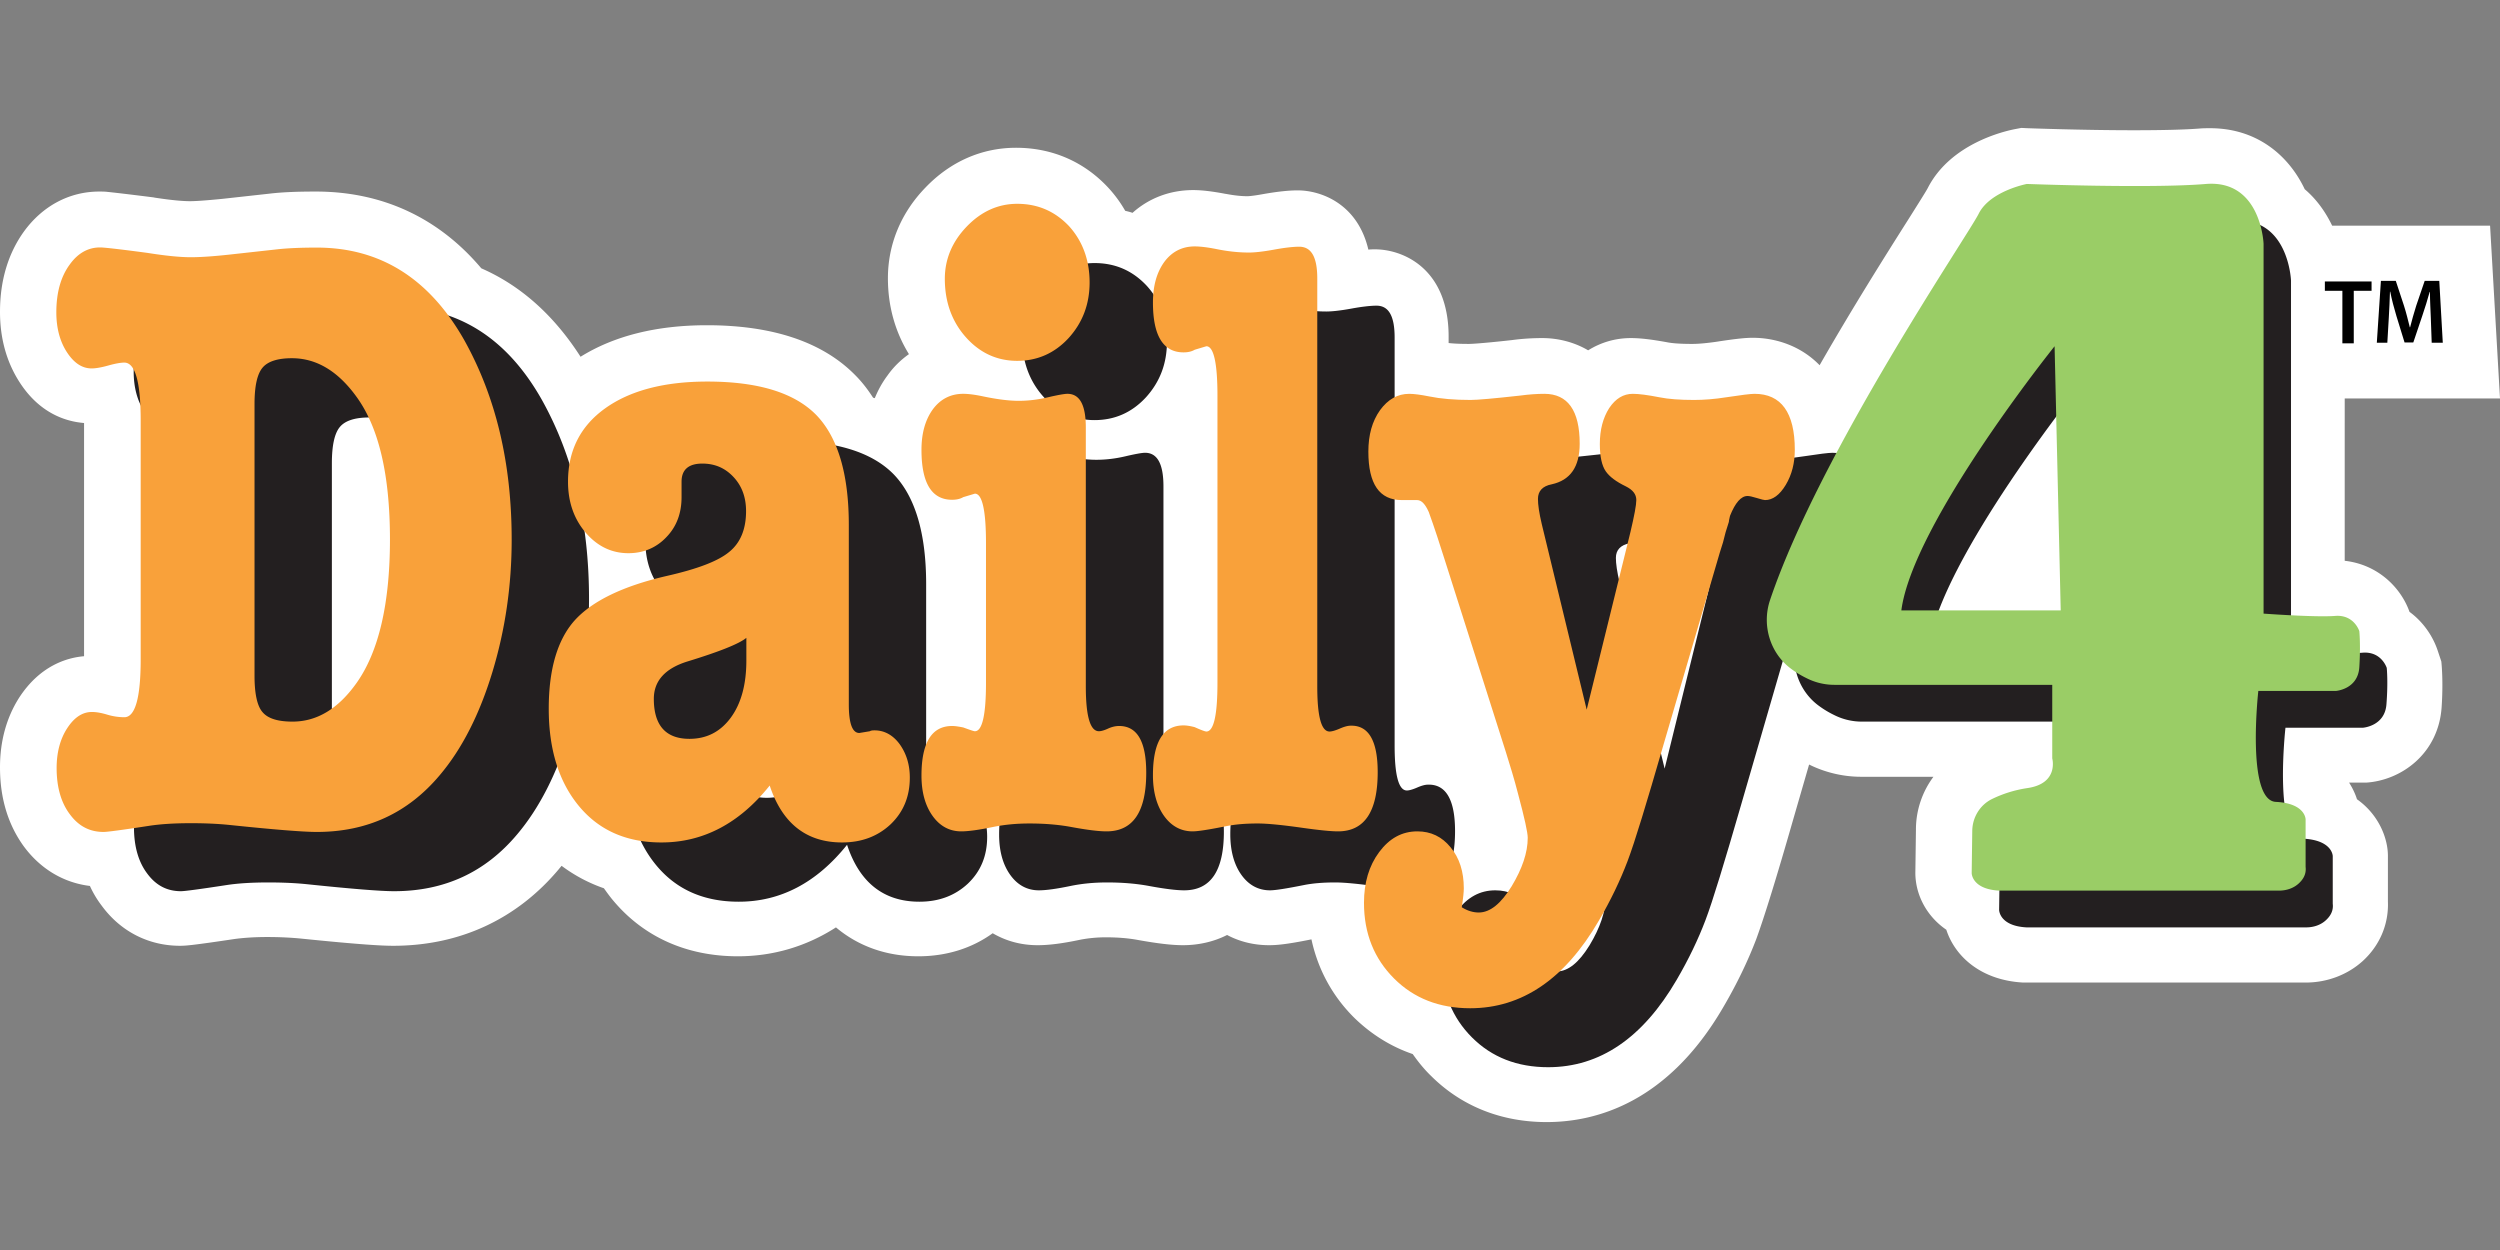<svg xmlns="http://www.w3.org/2000/svg" viewBox="0 0 529.167 264.583"><rect x="0" y="0" width="529.167" height="264.583" fill="#808080" stroke="none"/><path fill="#fff" d="m516.378 138.902-.371-1.112c-.989-3.027-3.027-6.116-5.993-8.279-1.792-5.066-6.61-10.008-13.716-10.811V84.348h32.869l-2.1-36.575h-33.425c-1.421-2.965-3.336-5.622-5.808-7.723-3.46-7.29-10.256-12.912-20.017-12.912-.68 0-1.421 0-2.163.062-3.089.247-7.908.37-14.024.37-10.874 0-22.366-.432-22.49-.432l-1.297-.062-1.297.247c-2.224.433-13.716 3.028-18.535 12.542-.432.803-2.347 3.83-4.14 6.673-4.695 7.414-11.676 18.473-18.72 30.767-3.953-4.077-9.267-5.807-14.147-5.807-1.298 0-3.09.123-7.847.865-1.791.247-3.46.432-5.004.432-2.966 0-4.387-.185-5.066-.309-3.337-.618-5.808-.926-7.908-.926-3.275 0-6.364.926-9.02 2.594-3.028-1.791-6.488-2.594-9.7-2.594-2.04 0-4.202.123-6.488.432-7.228.803-8.896.803-9.082.803-1.791 0-3.212-.062-4.263-.185v-1.36c0-14.58-9.823-18.472-15.569-18.472-.432 0-.927 0-1.42.061-2.287-9.761-10.071-12.541-14.952-12.541-1.915 0-4.263.247-7.414.803-2.348.432-3.213.432-3.213.432-1.42 0-2.965-.185-4.572-.494h-.062c-2.594-.494-4.88-.803-6.857-.803-4.881 0-9.33 1.668-12.851 4.819-.494-.185-1.05-.31-1.545-.433a26.762 26.762 0 0 0-3.521-4.819c-5.128-5.56-11.924-8.526-19.585-8.526-7.229 0-13.901 2.904-19.215 8.465-5.19 5.375-7.908 12.047-7.908 19.152 0 5.931 1.545 11.368 4.449 16.064-1.73 1.235-3.275 2.718-4.572 4.571-1.112 1.483-1.977 3.09-2.657 4.758-.124-.062-.247-.062-.37-.124-1.113-1.73-2.348-3.336-3.77-4.757-6.857-6.982-17.422-10.565-31.385-10.565-10.75 0-19.709 2.286-26.752 6.673-5.622-8.774-12.665-15.075-21.006-18.72-9.02-10.689-20.944-16.25-35.03-16.25-3.893 0-7.044.124-9.7.433l-10.07 1.112c-3.708.371-5.808.495-6.859.495-1.173 0-3.398-.124-7.414-.742l-.308-.062c-4.881-.617-8.032-.988-9.824-1.173-.556-.062-1.112-.062-1.668-.062-6.302 0-11.986 3.027-15.94 8.464C1.73 53.643 0 59.389 0 65.999c0 5.56 1.36 10.503 4.016 14.704 4.325 6.858 10.009 8.526 13.777 8.835v49.364c-3.707.31-9.39 2.04-13.777 8.835C1.359 151.938 0 156.881 0 162.442c0 6.548 1.73 12.17 5.066 16.743 3.522 4.757 8.403 7.66 13.963 8.34a21.573 21.573 0 0 0 2.471 4.14c4.016 5.498 9.947 8.526 16.62 8.526 1.235 0 2.78-.124 11.43-1.421 1.791-.248 4.139-.433 7.043-.433 2.595 0 4.942.124 6.92.309 13.283 1.36 17.607 1.545 19.708 1.545 14.086 0 26.196-5.623 35.092-16.25.186-.246.371-.432.556-.679a32.85 32.85 0 0 0 8.959 4.757c.618.865 1.236 1.73 1.915 2.534 6.487 7.784 15.631 11.862 26.443 11.862 7.476 0 14.519-2.1 20.759-6.117 4.695 3.954 10.627 6.117 17.423 6.117 5.93 0 11.306-1.668 15.754-4.881 2.842 1.668 6.055 2.533 9.515 2.533 2.41 0 5.313-.37 9.082-1.174a28.933 28.933 0 0 1 5.375-.494c2.471 0 4.757.185 6.734.556 4.14.741 7.167 1.112 9.576 1.112 3.151 0 6.426-.68 9.33-2.162 2.656 1.42 5.683 2.162 8.896 2.162 1.421 0 3.522-.124 8.959-1.236 1.359 6.302 4.386 11.924 8.958 16.496 3.583 3.522 7.785 6.179 12.48 7.785 1.174 1.668 2.471 3.274 3.954 4.695 6.425 6.364 14.828 9.7 24.404 9.7 10.565 0 25.64-4.201 37.317-24.219 2.904-4.942 5.251-9.823 7.043-14.518 1.606-4.387 4.201-12.666 7.785-25.208l3.398-11.738c.061.061.185.061.247.123a24.911 24.911 0 0 0 10.75 2.472h15.322a18.691 18.691 0 0 0-3.707 11.182l-.124 9.144c0 4.448 2.225 9.082 6.55 12.048 1.853 5.684 7.351 10.688 16.248 11.182H488.02c4.51 0 8.834-1.606 12.109-4.572 3.583-3.274 5.499-7.784 5.313-12.542v-9.7c0-3.706-1.915-8.71-6.549-11.985-.37-1.174-.926-2.348-1.668-3.522h3.645c7.414-.494 15.26-6.116 15.94-15.94.37-5.498 0-9.082-.062-9.7z"/><g fill="#231f20"><path d="M124.677 126.731c0 9.762-1.36 19.091-4.078 28.05-2.718 8.958-6.425 16.248-11.12 21.809-6.735 8.031-15.384 12.047-26.073 12.047-2.842 0-9.02-.494-18.473-1.483-2.41-.247-5.128-.37-8.155-.37-3.522 0-6.425.185-8.835.556-5.622.865-8.835 1.297-9.638 1.297-2.965 0-5.313-1.235-7.167-3.768-1.853-2.472-2.78-5.746-2.78-9.762 0-3.275.742-6.117 2.224-8.403 1.483-2.285 3.213-3.46 5.252-3.46.927 0 1.977.186 3.213.557a12.75 12.75 0 0 0 3.645.556c2.286 0 3.46-4.078 3.46-12.233v-50.6c0-8.155-1.174-12.233-3.46-12.233-.742 0-1.854.185-3.398.618-1.545.432-2.719.618-3.522.618-2.039 0-3.769-1.174-5.251-3.46-1.483-2.286-2.225-5.128-2.225-8.402 0-4.14.927-7.538 2.842-10.133 1.854-2.595 4.263-3.83 7.105-3.583 1.545.123 4.634.494 9.268 1.112 3.892.618 6.92.927 9.267.927 2.039 0 4.757-.186 8.155-.556l10.07-1.113c2.225-.247 5.005-.37 8.403-.37 13.407 0 23.787 6.487 31.2 19.523 6.735 11.986 10.071 26.072 10.071 42.26zm-25.763 0c0-13.654-2.348-23.662-7.044-30.15-3.954-5.498-8.525-8.217-13.715-8.217-3.028 0-5.128.68-6.24 2.04-1.112 1.358-1.668 3.891-1.668 7.66v57.52c0 3.768.556 6.363 1.668 7.66 1.112 1.36 3.212 2.04 6.363 2.04 5.19 0 9.7-2.719 13.592-8.218 4.696-6.61 7.044-16.743 7.044-30.335zM208.948 177.146c0 4.016-1.359 7.29-4.077 9.885-2.719 2.533-6.117 3.83-10.256 3.83-7.538 0-12.666-4.015-15.322-12.047-6.426 8.032-14.087 12.047-22.922 12.047-7.352 0-13.16-2.533-17.422-7.66-4.263-5.129-6.426-11.986-6.426-20.636 0-8.402 1.854-14.642 5.499-18.72 3.707-4.078 10.132-7.229 19.461-9.39 6.55-1.484 10.936-3.152 13.284-5.129 2.347-1.915 3.521-4.819 3.521-8.588 0-2.903-.865-5.313-2.656-7.228-1.792-1.915-3.954-2.842-6.611-2.842-2.904 0-4.387 1.297-4.387 3.83v3.275c0 3.398-1.05 6.24-3.212 8.464-2.1 2.224-4.82 3.398-8.032 3.398-3.583 0-6.61-1.483-9.082-4.387-2.471-2.903-3.707-6.487-3.707-10.75 0-6.549 2.595-11.738 7.846-15.507 5.252-3.769 12.48-5.684 21.624-5.684 10.75 0 18.411 2.348 23.045 7.043 4.572 4.696 6.92 12.48 6.92 23.292v37.996c0 4.016.741 6.055 2.224 6.055l2.224-.37c.185-.124.494-.186.989-.186 2.1 0 3.892.988 5.313 2.904 1.483 1.915 2.162 4.263 2.162 7.105zm-34.598-24.837v-4.819c-1.483 1.236-5.622 2.904-12.48 5.005-4.757 1.482-7.105 4.139-7.105 7.908 0 5.622 2.533 8.464 7.537 8.464 3.646 0 6.55-1.483 8.774-4.51 2.162-2.966 3.274-6.982 3.274-12.048zM259.054 176.034c0 8.278-2.78 12.418-8.403 12.418-1.668 0-4.139-.309-7.475-.927-2.657-.494-5.622-.741-8.835-.741-2.78 0-5.313.247-7.723.741-2.966.618-5.19.927-6.734.927-2.472 0-4.51-1.112-6.055-3.275-1.545-2.162-2.348-5.004-2.348-8.526 0-6.981 2.163-10.503 6.487-10.503.618 0 1.421.124 2.348.31 1.36.494 2.224.803 2.472.803 1.544 0 2.347-3.399 2.347-10.256V127.41c0-6.92-.803-10.441-2.347-10.441l-2.472.741c-.618.37-1.42.556-2.348.556-4.324 0-6.487-3.522-6.487-10.565 0-3.521.803-6.363 2.41-8.588 1.606-2.162 3.769-3.274 6.425-3.274 1.112 0 2.533.185 4.263.556 2.966.618 5.437.927 7.476.927 2.039 0 4.078-.247 6.178-.742 2.1-.494 3.522-.741 4.14-.741 2.594 0 3.892 2.348 3.892 7.105v54.801c0 6.364.927 9.515 2.78 9.515.433 0 1.112-.186 1.915-.557.803-.37 1.607-.556 2.348-.556 3.769 0 5.746 3.275 5.746 9.886zM247.006 72.3c0 4.635-1.483 8.527-4.448 11.801-2.966 3.213-6.61 4.82-10.874 4.82-4.263 0-7.908-1.669-10.874-5.005-2.965-3.336-4.448-7.476-4.448-12.356 0-4.14 1.545-7.847 4.634-11.06 3.089-3.212 6.672-4.819 10.688-4.819 4.387 0 8.032 1.607 10.997 4.758 2.904 3.15 4.325 7.105 4.325 11.862zM307.986 175.91c0 8.34-2.78 12.542-8.403 12.542-1.483 0-3.954-.247-7.476-.741-4.324-.618-7.475-.927-9.514-.927-2.595 0-4.757.185-6.61.556-3.708.741-6.055 1.112-7.168 1.112-2.47 0-4.51-1.112-6.054-3.275-1.545-2.162-2.348-5.066-2.348-8.587 0-7.044 2.162-10.565 6.487-10.565.618 0 1.421.123 2.348.37 1.36.618 2.224.927 2.471.927 1.545 0 2.348-3.398 2.348-10.256V96.211c0-6.92-.803-10.442-2.348-10.442l-2.471.742c-.618.37-1.421.556-2.348.556-4.325 0-6.487-3.522-6.487-10.565 0-3.521.803-6.363 2.41-8.588 1.606-2.162 3.768-3.274 6.425-3.274 1.174 0 2.718.185 4.572.556 2.41.494 4.695.741 6.92.741 1.173 0 2.965-.185 5.313-.618 2.347-.432 4.14-.617 5.313-.617 2.595 0 3.83 2.224 3.83 6.734v86.372c0 6.363.865 9.514 2.595 9.514.433 0 1.174-.185 2.163-.618.988-.432 1.73-.617 2.286-.617 3.83-.124 5.746 3.212 5.746 9.823z"/><path d="M396.273 107.702c0 2.78-.618 5.252-1.916 7.414-1.297 2.163-2.78 3.213-4.386 3.213-.186 0-.742-.124-1.73-.433-.989-.309-1.606-.432-1.977-.432-1.36 0-2.595 1.42-3.707 4.201-.185.741-.247 1.174-.247 1.298l-.68 2.162-.556 2.162-.68 2.163-11.862 40.9c-3.521 12.17-5.993 20.326-7.537 24.404-1.545 4.077-3.584 8.34-6.117 12.665-7.166 12.295-16.248 18.473-27.184 18.473-6.549 0-11.924-2.1-16.125-6.302-4.201-4.2-6.364-9.514-6.364-16.001 0-4.263 1.05-7.847 3.213-10.75 2.162-2.904 4.819-4.387 8.093-4.387 2.842 0 5.19 1.112 7.044 3.398 1.853 2.224 2.78 5.128 2.78 8.65 0 .74-.124 2.038-.433 4.015 1.174.742 2.41 1.112 3.584 1.112 2.41 0 4.695-1.853 6.981-5.56 2.224-3.707 3.398-7.105 3.398-10.256 0-1.112-.68-4.201-2.039-9.267-.803-3.151-1.73-6.117-2.594-8.897l-12.851-40.406c-1.112-3.521-2.224-6.981-3.46-10.38-.741-1.667-1.545-2.532-2.471-2.532h-3.275c-4.695 0-7.043-3.398-7.043-10.256 0-3.522.803-6.425 2.471-8.773 1.668-2.286 3.707-3.46 6.179-3.46.988 0 2.41.185 4.263.556 2.41.494 5.313.741 8.71.741 1.484 0 4.943-.308 10.504-.926 1.853-.247 3.522-.371 5.128-.371 4.942 0 7.476 3.522 7.476 10.565 0 4.88-1.978 7.723-5.932 8.588-1.915.37-2.903 1.42-2.903 3.089 0 1.235.247 2.965.803 5.313l9.514 39.294 9.268-37.626c.803-3.398 1.235-5.684 1.235-6.734 0-1.236-.741-2.163-2.224-2.904-2.039-.988-3.46-2.039-4.263-3.213-.803-1.173-1.235-3.089-1.235-5.745 0-3.028.68-5.56 1.977-7.6 1.359-2.038 3.027-3.027 5.004-3.027 1.297 0 3.15.247 5.684.741 1.853.371 4.263.556 7.29.556 2.1 0 4.387-.185 6.735-.556 3.212-.494 5.251-.741 6.054-.741 5.56 0 8.403 3.954 8.403 11.862z"/></g><g fill="#f9a13a"><path d="M108.305 114.19c0 9.761-1.36 19.09-4.078 28.049-2.718 8.958-6.425 16.248-11.12 21.809-6.735 8.032-15.385 12.047-26.073 12.047-2.842 0-9.02-.494-18.473-1.482-2.41-.247-5.128-.371-8.155-.371-3.522 0-6.426.185-8.835.556-5.622.865-8.835 1.297-9.638 1.297-2.966 0-5.314-1.235-7.167-3.768-1.853-2.472-2.78-5.746-2.78-9.762 0-3.274.741-6.116 2.224-8.402 1.483-2.286 3.213-3.46 5.251-3.46.927 0 1.978.185 3.213.556a12.75 12.75 0 0 0 3.645.556c2.286 0 3.46-4.078 3.46-12.233v-50.6c0-8.155-1.174-12.233-3.46-12.233-.741 0-1.853.186-3.398.618-1.544.433-2.718.618-3.521.618-2.04 0-3.769-1.174-5.252-3.46-1.483-2.286-2.224-5.128-2.224-8.402 0-4.14.927-7.538 2.842-10.133 1.853-2.595 4.263-3.83 7.105-3.583 1.545.124 4.634.494 9.267 1.112 3.893.618 6.92.927 9.268.927 2.039 0 4.757-.186 8.155-.556l10.07-1.112c2.225-.247 5.005-.371 8.403-.371 13.407 0 23.786 6.487 31.2 19.523 6.734 12.048 10.07 26.072 10.07 42.26zm-25.764 0c0-13.655-2.347-23.663-7.043-30.15-3.954-5.5-8.526-8.217-13.716-8.217-3.027 0-5.127.68-6.24 2.038-1.112 1.36-1.668 3.893-1.668 7.661v57.52c0 3.769.556 6.363 1.668 7.66 1.113 1.36 3.213 2.04 6.364 2.04 5.19 0 9.7-2.719 13.592-8.217 4.634-6.55 7.043-16.682 7.043-30.336zM192.576 164.604c0 4.016-1.36 7.29-4.078 9.885-2.718 2.533-6.116 3.83-10.256 3.83-7.537 0-12.665-4.015-15.322-12.047-6.425 8.032-14.086 12.048-22.921 12.048-7.352 0-13.16-2.533-17.423-7.661-4.263-5.128-6.425-11.986-6.425-20.636 0-8.402 1.853-14.642 5.499-18.72 3.707-4.077 10.132-7.228 19.461-9.39 6.55-1.484 10.936-3.152 13.283-5.129 2.348-1.915 3.522-4.819 3.522-8.587 0-2.904-.865-5.314-2.657-7.229-1.791-1.915-3.954-2.842-6.61-2.842-2.904 0-4.387 1.297-4.387 3.83v3.275c0 3.398-1.05 6.24-3.213 8.464-2.1 2.224-4.819 3.398-8.031 3.398-3.584 0-6.611-1.483-9.082-4.386-2.472-2.904-3.707-6.488-3.707-10.75 0-6.55 2.595-11.74 7.846-15.508 5.252-3.769 12.48-5.684 21.624-5.684 10.75 0 18.411 2.348 23.045 7.043 4.572 4.696 6.92 12.48 6.92 23.292v37.996c0 4.016.74 6.055 2.224 6.055l2.224-.37c.185-.124.494-.186.988-.186 2.1 0 3.893.989 5.314 2.904 1.42 1.977 2.162 4.325 2.162 7.105zm-34.598-24.775v-4.819c-1.483 1.236-5.622 2.904-12.48 5.004-4.758 1.483-7.105 4.14-7.105 7.909 0 5.622 2.533 8.464 7.537 8.464 3.645 0 6.55-1.483 8.773-4.51 2.163-2.966 3.275-6.982 3.275-12.048zM242.62 163.554c0 8.278-2.78 12.418-8.403 12.418-1.668 0-4.14-.31-7.475-.927-2.657-.494-5.623-.741-8.835-.741-2.78 0-5.314.247-7.723.741-2.966.618-5.19.927-6.734.927-2.472 0-4.51-1.112-6.055-3.275-1.545-2.162-2.348-5.004-2.348-8.526 0-6.981 2.163-10.503 6.487-10.503.618 0 1.421.124 2.348.31 1.36.494 2.224.802 2.471.802 1.545 0 2.348-3.398 2.348-10.255V114.93c0-6.92-.803-10.441-2.348-10.441l-2.47.741c-.619.37-1.422.556-2.349.556-4.324 0-6.487-3.522-6.487-10.565 0-3.521.803-6.363 2.41-8.588 1.606-2.162 3.768-3.274 6.425-3.274 1.112 0 2.533.185 4.263.556 2.966.618 5.437.927 7.476.927 2.039 0 4.077-.247 6.178-.742 2.1-.494 3.522-.741 4.14-.741 2.594 0 3.892 2.348 3.892 7.105v54.801c0 6.364.926 9.514 2.78 9.514.432 0 1.112-.185 1.915-.556.803-.37 1.607-.556 2.348-.556 3.83 0 5.746 3.275 5.746 9.886zM230.634 59.76c0 4.633-1.483 8.525-4.448 11.8-2.966 3.212-6.611 4.819-10.874 4.819-4.263 0-7.908-1.669-10.874-5.005-2.965-3.336-4.448-7.476-4.448-12.356 0-4.14 1.544-7.847 4.633-11.06 3.09-3.212 6.673-4.818 10.689-4.818 4.386 0 8.032 1.606 10.997 4.757 2.842 3.15 4.325 7.167 4.325 11.862zM291.613 163.43c0 8.34-2.78 12.542-8.402 12.542-1.483 0-3.954-.247-7.476-.742-4.325-.617-7.476-.926-9.514-.926-2.595 0-4.758.185-6.611.556-3.707.741-6.055 1.112-7.167 1.112-2.471 0-4.51-1.112-6.055-3.275-1.544-2.162-2.347-5.066-2.347-8.587 0-7.044 2.162-10.565 6.487-10.565.618 0 1.42.123 2.348.37 1.359.618 2.224.927 2.47.927 1.545 0 2.349-3.398 2.349-10.256V83.731c0-6.92-.804-10.442-2.348-10.442l-2.471.742c-.618.37-1.421.556-2.348.556-4.325 0-6.487-3.522-6.487-10.565 0-3.522.803-6.364 2.41-8.588 1.606-2.162 3.768-3.274 6.425-3.274 1.173 0 2.718.185 4.571.556 2.41.494 4.696.741 6.92.741 1.174 0 2.966-.185 5.313-.618 2.348-.432 4.14-.617 5.314-.617 2.595 0 3.83 2.224 3.83 6.734v86.372c0 6.363.865 9.514 2.595 9.514.433 0 1.174-.185 2.162-.618.989-.432 1.73-.617 2.286-.617 3.83-.124 5.746 3.212 5.746 9.823z"/><path d="M379.9 95.222c0 2.78-.618 5.252-1.915 7.414-1.297 2.162-2.78 3.213-4.387 3.213-.185 0-.74-.124-1.73-.433-.988-.309-1.606-.432-1.976-.432-1.36 0-2.595 1.42-3.707 4.201-.186.741-.248 1.174-.248 1.297l-.68 2.163-.555 2.162-.68 2.163-11.986 40.9c-3.521 12.17-5.993 20.326-7.537 24.404-1.545 4.077-3.583 8.34-6.117 12.665-7.166 12.295-16.248 18.473-27.184 18.473-6.549 0-11.924-2.1-16.125-6.302-4.201-4.201-6.364-9.514-6.364-16.001 0-4.263 1.05-7.847 3.213-10.75 2.162-2.904 4.82-4.387 8.094-4.387 2.842 0 5.19 1.112 7.043 3.398 1.853 2.224 2.78 5.128 2.78 8.65 0 .74-.124 2.038-.433 4.015 1.174.742 2.41 1.112 3.584 1.112 2.41 0 4.695-1.853 6.981-5.56 2.224-3.707 3.398-7.105 3.398-10.256 0-1.112-.68-4.201-2.038-9.267-.804-3.151-1.73-6.117-2.595-8.897l-12.851-40.406c-1.112-3.521-2.224-6.981-3.46-10.38-.741-1.667-1.544-2.532-2.471-2.532H296.679c-4.695 0-7.043-3.398-7.043-10.256 0-3.522.803-6.425 2.471-8.773 1.669-2.286 3.707-3.46 6.179-3.46.988 0 2.41.185 4.263.556 2.41.494 5.313.741 8.711.741 1.483 0 4.943-.309 10.503-.926 1.853-.247 3.522-.371 5.128-.371 4.943 0 7.476 3.522 7.476 10.565 0 4.88-1.977 7.723-5.932 8.588-1.915.37-2.903 1.42-2.903 3.089 0 1.235.247 2.965.803 5.313l9.514 39.294 9.268-37.626c.803-3.398 1.235-5.684 1.235-6.734 0-1.236-.741-2.163-2.224-2.904-2.039-.989-3.46-2.039-4.263-3.213-.803-1.174-1.235-3.089-1.235-5.745 0-3.028.68-5.56 1.977-7.6 1.359-2.039 3.027-3.027 5.004-3.027 1.297 0 3.15.247 5.684.741 1.853.371 4.263.556 7.29.556 2.1 0 4.387-.185 6.735-.556 3.212-.494 5.251-.741 6.054-.741 5.622 0 8.526 3.954 8.526 11.862z"/></g><path fill="#231f20" d="M505.195 141.374s-1.112-3.584-5.19-3.213c-4.077.309-15.075-.494-15.075-.494V59.388s-.494-13.592-12.17-12.665c-11.678.988-37.935 0-37.935 0s-7.785 1.483-10.194 6.302c-2.348 4.695-33.672 50.6-44.175 81.8-1.791 5.375.062 11.368 4.634 14.642.927.68 2.039 1.36 3.336 1.977a12.976 12.976 0 0 0 5.684 1.298h46.09v15.569s1.483 5.375-5.375 6.302a25.803 25.803 0 0 0-7.352 2.286c-2.533 1.235-4.14 3.83-4.201 6.672l-.124 9.02s0 3.398 5.808 3.707h59.187c1.545 0 3.09-.494 4.201-1.544.865-.803 1.607-1.916 1.421-3.46v-10.07s0-3.399-6.301-3.708c-6.302-.308-3.707-23.477-3.707-23.477h16.372s4.695-.309 5.004-5.004c.371-4.758.062-7.661.062-7.661zm-96.937-4.387c2.41-18.473 32.436-55.913 32.436-55.913l1.298 55.913z"/><path fill="#9acd66" d="M499.388 133.59s-1.113-3.584-5.19-3.214c-4.078.31-15.075-.494-15.075-.494V51.604s-.494-13.592-12.171-12.666c-11.677.989-37.935 0-37.935 0s-7.784 1.483-10.194 6.302c-2.348 4.696-33.671 50.6-44.174 81.8-1.792 5.375.062 11.368 4.633 14.643.927.68 2.04 1.359 3.337 1.977a12.976 12.976 0 0 0 5.684 1.297h46.09v15.57s1.482 5.374-5.376 6.301a25.803 25.803 0 0 0-7.352 2.286c-2.533 1.236-4.14 3.83-4.201 6.673l-.124 9.02s0 3.398 5.808 3.707h59.25c1.544 0 3.088-.495 4.2-1.545.866-.803 1.607-1.915 1.422-3.46v-10.07s0-3.398-6.302-3.707c-6.302-.31-3.707-23.478-3.707-23.478h16.372s4.696-.308 5.005-5.004c.308-4.757 0-7.66 0-7.66zm-96.937-4.387c2.41-18.473 32.436-55.914 32.436-55.914l1.297 55.914z"/><path d="M495.804 61.55h-3.707v-1.976h9.885v1.977h-3.768v11.12h-2.41zM514.524 67.297c-.062-1.669-.185-3.707-.185-5.5h-.062c-.432 1.607-.988 3.337-1.544 5.005l-1.916 5.684h-1.853l-1.73-5.622c-.494-1.668-.989-3.46-1.298-5.128h-.061c-.062 1.73-.124 3.769-.247 5.56l-.31 5.252h-2.224l.865-13.098h3.151l1.73 5.252c.495 1.544.865 3.089 1.236 4.572h.062c.37-1.421.803-3.028 1.297-4.572l1.792-5.252h3.089l.741 13.098h-2.347z"/><title>Daily 4 at Michigan Lottery</title></svg>